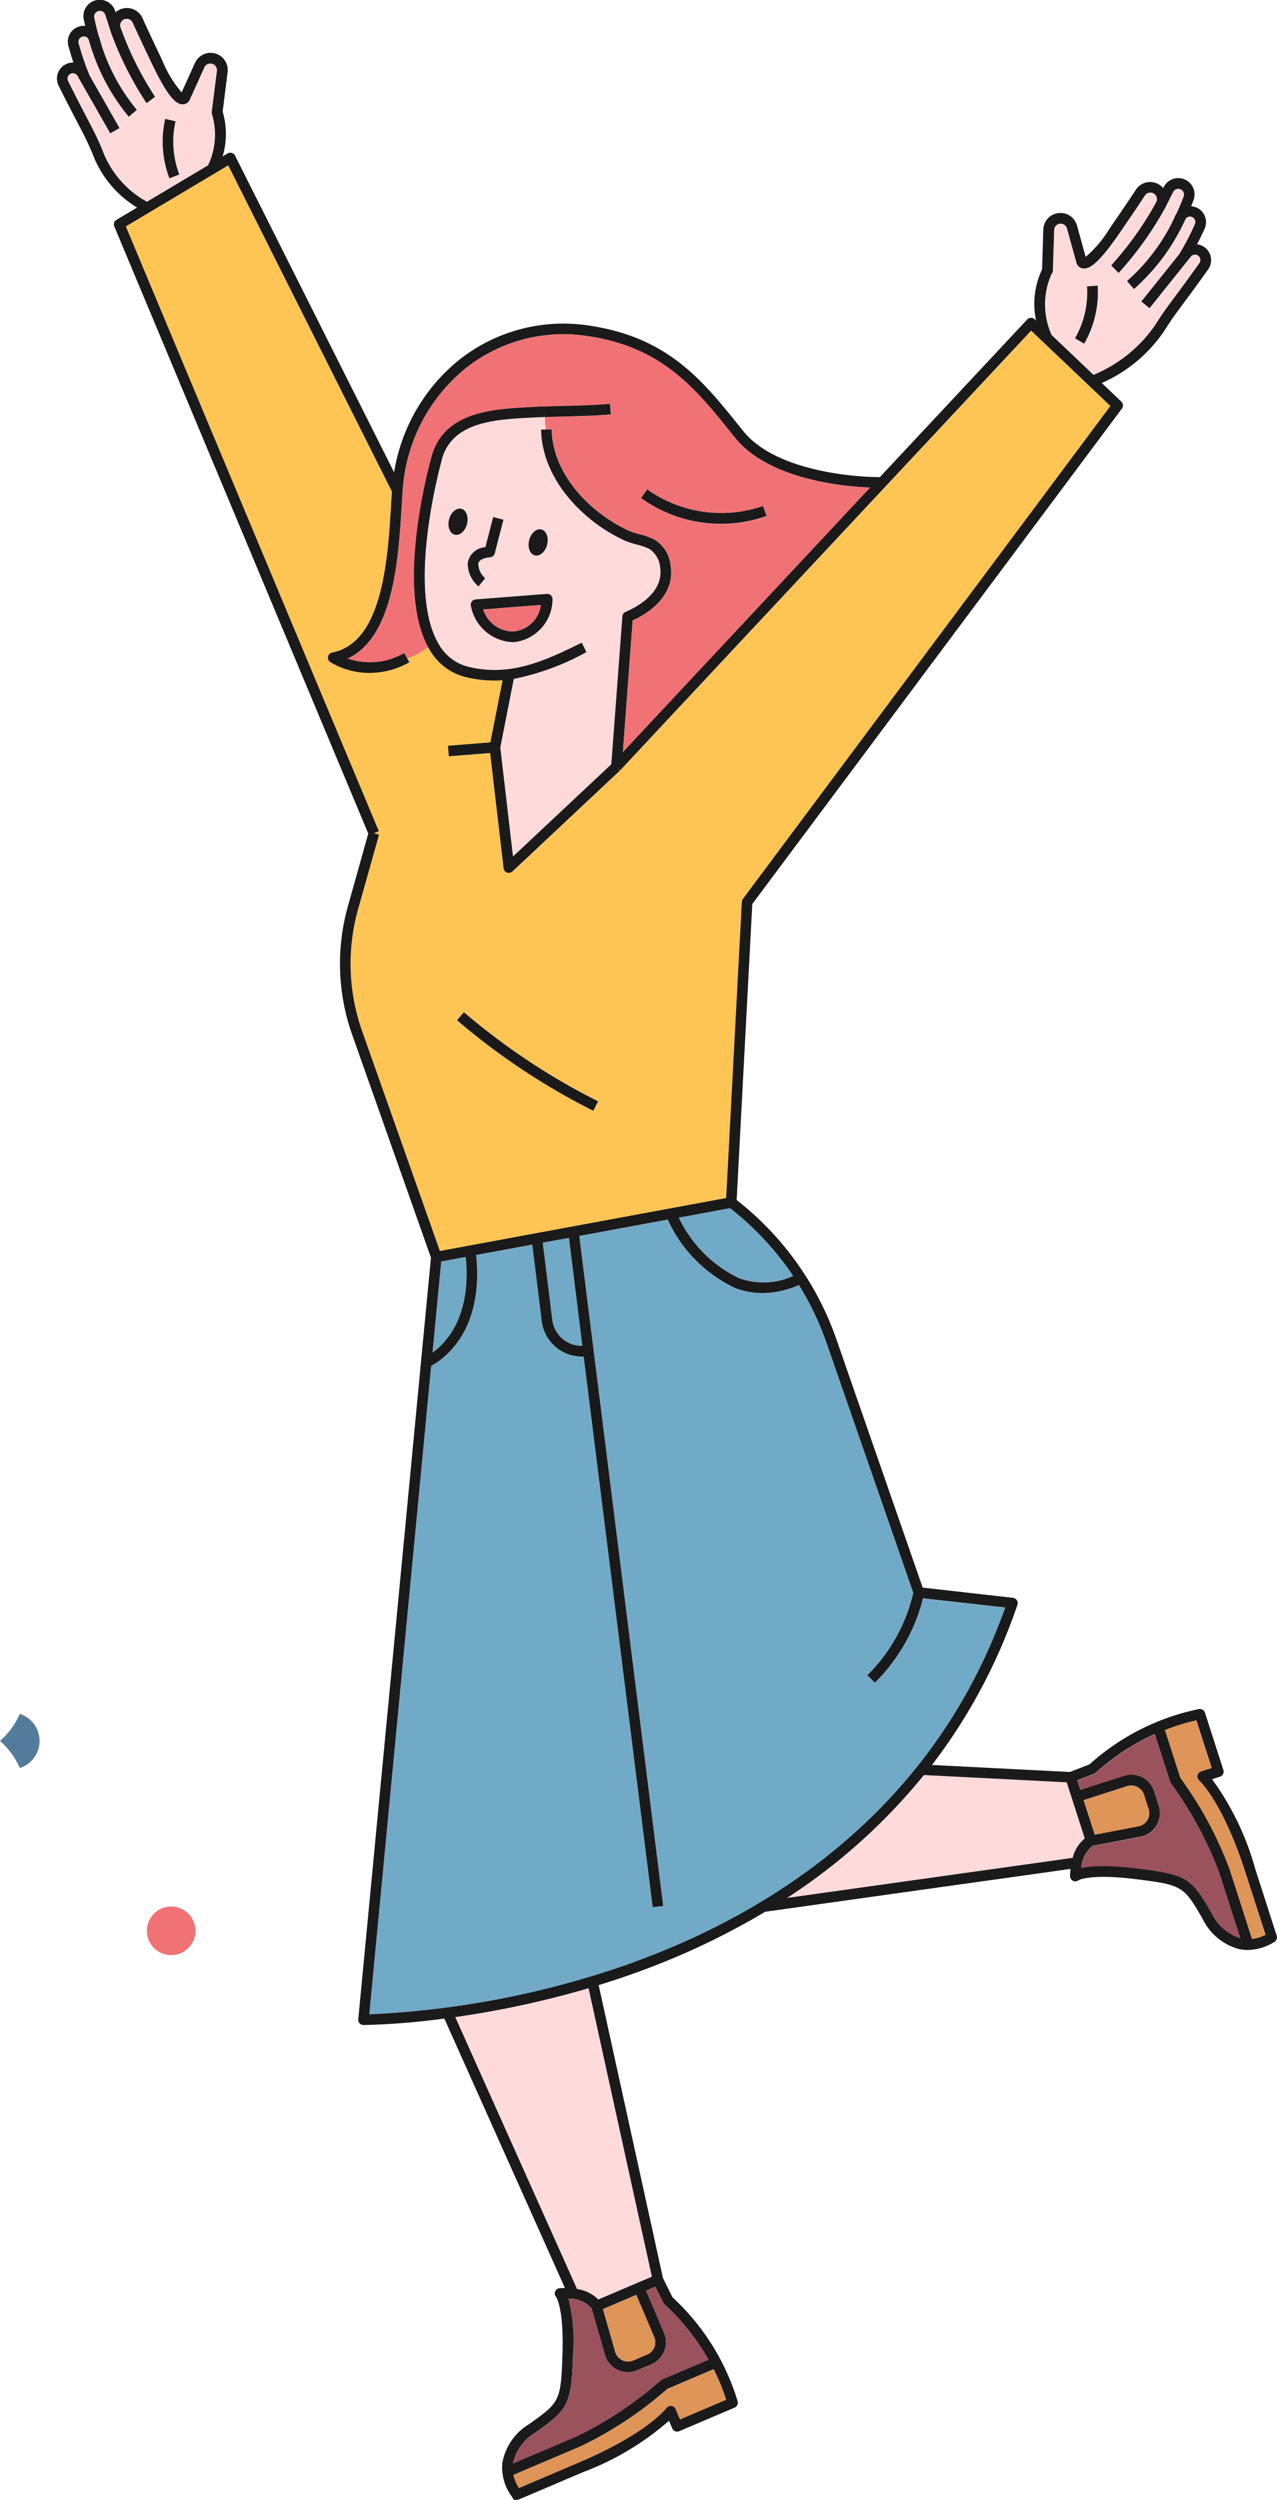 <svg xmlns="http://www.w3.org/2000/svg" xmlns:xlink="http://www.w3.org/1999/xlink" width="69.278" height="135.594" viewBox="0 0 69.278 135.594">
  <defs>
    <clipPath id="clip-path">
      <rect id="長方形_113" data-name="長方形 113" width="69.278" height="135.594" transform="translate(0 0)" fill="none"/>
    </clipPath>
  </defs>
  <g id="グループ_43" data-name="グループ 43" transform="translate(0 -0.005)">
    <g id="グループ_42" data-name="グループ 42" transform="translate(0 0.005)" clip-path="url(#clip-path)">
      <path id="パス_369" data-name="パス 369" d="M1.073,1513.437A4.2,4.2,0,0,1,0,1514.9a4.2,4.2,0,0,1,1.073,1.467,1.539,1.539,0,0,0,0-2.934" transform="translate(0 -1420.479)" fill="#537b9b"/>
      <path id="パス_370" data-name="パス 370" d="M402.094,1757.22l6.608,14.752a1.985,1.985,0,0,1,1.151.566l2.908-1.238-3.435-15.645a51.107,51.107,0,0,1-7.232,1.565" transform="translate(-377.397 -1647.82)" fill="#ffdada"/>
      <path id="パス_371" data-name="パス 371" d="M457.1,2096.2l-3.648,1.553a2.232,2.232,0,0,0,.3.713l3.291-1.4c3.683-1.568,4.706-2.925,4.715-2.939a.293.293,0,0,1,.265-.116.287.287,0,0,1,.232.172l.239.562,2.505-1.067a11.015,11.015,0,0,0-.683-1.661l-2.516,1.071a20.468,20.468,0,0,1-4.7,3.113" transform="translate(-425.599 -1963.52)" fill="#df9458"/>
      <path id="パス_372" data-name="パス 372" d="M382.007,1115.11c.772-.555,2.118-2,1.8-5.189l-1.33.246Z" transform="translate(-358.543 -1041.748)" fill="#71aac6"/>
      <path id="パス_373" data-name="パス 373" d="M480.542,1098.634a1.589,1.589,0,0,0,.982.307l-.735-5.86-1.415.262.518,4.188a1.594,1.594,0,0,0,.65,1.1" transform="translate(-449.93 -1025.942)" fill="#71aac6"/>
      <path id="パス_374" data-name="パス 374" d="M143.65,202.091l.85-16.064a.288.288,0,0,1,.057-.157l19.951-26.734-4.3-4.087-22.3,23.852-.21-.2.2.21-5.83,5.47a.287.287,0,0,1-.482-.176l-.729-6.247-2.242.18-.046-.573,2.3-.184.664-3.371c-.153.011-.307.018-.463.018a6.453,6.453,0,0,1-1.485-.173,3.13,3.13,0,0,1-2.032-1.532c-.023-.039-.043-.081-.065-.121a4.014,4.014,0,0,1-1.142.614l.12.219a4.45,4.45,0,0,1-2.156.574,4.072,4.072,0,0,1-2.134-.588.287.287,0,0,1,.106-.52c2.735-.529,3.011-5.028,3.194-8.005.016-.255.03-.5.046-.721l-8.889-17.69-5.554,3.313L124.8,182.2l-.265.111.277.078-1.128,4.019a10.973,10.973,0,0,0,.22,6.655l4.208,11.9Zm-14.227-10.078a36.186,36.186,0,0,0,7.279,4.834l-.258.513a36.754,36.754,0,0,1-7.394-4.911Z" transform="translate(-104.255 -137.115)" fill="#ffc554"/>
      <path id="パス_375" data-name="パス 375" d="M360.724,1097.98l-4.462-.5a9.794,9.794,0,0,1-2.612,4.581l-.406-.406a9.227,9.227,0,0,0,2.492-4.467l-4.7-13.535a15.968,15.968,0,0,0-1.507-3.166,4.912,4.912,0,0,1-1.97.439,4.22,4.22,0,0,1-1.487-.272,7.571,7.571,0,0,1-3.659-3.713l-4.8.887,4.556,36.339-.57.072-3.745-29.875c-.038,0-.076.005-.114.005a2.186,2.186,0,0,1-2.16-1.917l-.514-4.154-3.047.563c.426,4.108-1.721,5.627-2.437,6.014l-3.357,35.17a49.042,49.042,0,0,0,14.3-2.807c7.011-2.532,16.171-7.926,20.2-19.254" transform="translate(-306.19 -1010.79)" fill="#71aac6"/>
      <path id="パス_376" data-name="パス 376" d="M311.562,301.979h0c.6-2.538,3.312-2.688,5.291-2.8l.1-.005c.6-.033,1.208-.048,1.8-.063.828-.02,1.685-.041,2.517-.113l.049.572c-.85.074-1.716.095-2.552.115-.342.008-.69.018-1.038.03a3.339,3.339,0,0,0,.05.675l.319-.007c.057,2.486,2.136,4.549,4.17,5.491a3.956,3.956,0,0,0,.605.2,3.681,3.681,0,0,1,.821.3,1.838,1.838,0,0,1,.855,1.4c.286,1.774-1.479,2.713-2.055,2.969l-.532,7.147,13.42-14.354c-1.017-.034-5.4-.316-7.318-2.685l-.261-.323c-1.915-2.378-3.724-4.625-7.778-5.21a8.525,8.525,0,0,0-6.639,1.79,9.322,9.322,0,0,0-3.371,6.607c-.017.246-.034.513-.051.8-.178,2.9-.438,7.15-2.935,8.3a3.731,3.731,0,0,0,3.075-.3l.156.285a4.014,4.014,0,0,0,1.142-.614c-1.771-3.247.082-9.918.163-10.2m11.726,1.659a6.924,6.924,0,0,0,6.276.9l.2.54a7.252,7.252,0,0,1-2.46.426,7.4,7.4,0,0,1-4.351-1.4Z" transform="translate(-288.168 -277.093)" fill="#f17275"/>
      <path id="パス_377" data-name="パス 377" d="M533.521,2029.942a.727.727,0,0,0,.6.013l.754-.321a.727.727,0,0,0,.384-.953l-.974-2.288-1.815.773.667,2.322a.727.727,0,0,0,.386.456" transform="translate(-499.762 -1901.928)" fill="#df9458"/>
      <path id="パス_378" data-name="パス 378" d="M599.338,1067.3a6.952,6.952,0,0,0,3.272,3.285,3.9,3.9,0,0,0,2.936-.122,15.923,15.923,0,0,0-3.427-3.677Z" transform="translate(-562.526 -1001.264)" fill="#71aac6"/>
      <path id="パス_379" data-name="パス 379" d="M381.676,368.374c-.247.009-.5.018-.74.031l-.1.005c-1.9.1-4.269.234-4.767,2.366l0,.013c-.019.069-1.916,6.889-.155,9.878a2.542,2.542,0,0,0,1.669,1.264c2.281.538,4.175-.382,6.005-1.271l.1-.047.251.517-.1.047a13.74,13.74,0,0,1-3.841,1.4l-.733,3.718.69,5.911,5.333-5,.6-8.025a.288.288,0,0,1,.187-.248c.021-.008,2.119-.809,1.861-2.411a1.332,1.332,0,0,0-.566-.985,3.214,3.214,0,0,0-.7-.248,4.431,4.431,0,0,1-.694-.234c-2.2-1.016-4.44-3.266-4.5-6l.255-.006a3.341,3.341,0,0,1-.05-.675m-4.221,5.8c-.1.388-.4.647-.668.577s-.406-.44-.305-.829.4-.647.668-.577.405.44.305.829m.041,2.108a1.032,1.032,0,0,1,.959-.856l.422-1.635.557.144-.472,1.828a.288.288,0,0,1-.268.215s-.6.035-.625.356a1.061,1.061,0,0,0,.375.776l-.366.443a1.63,1.63,0,0,1-.581-1.27m4.6,1.987A2.345,2.345,0,0,1,380,380.576h-.085a2.409,2.409,0,0,1-2.254-1.971.287.287,0,0,1,.258-.347l3.862-.3a.282.282,0,0,1,.226.083.287.287,0,0,1,.083.226m-.6-3.8c.269.069.406.44.306.829s-.4.647-.668.577-.406-.44-.305-.829.4-.647.668-.577" transform="translate(-352.12 -345.748)" fill="#ffdada"/>
      <path id="パス_380" data-name="パス 380" d="M1032.218,1527.146l1.215,3.775a2.2,2.2,0,0,0,.736-.229l-1.1-3.406c-1.227-3.811-2.485-4.952-2.5-4.963a.288.288,0,0,1,.1-.49l.581-.187-.834-2.592a11.039,11.039,0,0,0-1.716.528l.838,2.6a20.447,20.447,0,0,1,2.673,4.961" transform="translate(-965.522 -1425.75)" fill="#df9458"/>
      <path id="パス_381" data-name="パス 381" d="M710.388,1567.877l-7.747-.394a31.9,31.9,0,0,1-7.425,6.666l15.5-2.173a1.955,1.955,0,0,1,.657-1.052Z" transform="translate(-652.514 -1471.206)" fill="#ffdada"/>
      <path id="パス_382" data-name="パス 382" d="M925.662,176.829a7.584,7.584,0,0,0,3.346-2.7c.4-.636.627-.945,1.043-1.5.3-.4.709-.954,1.36-1.867a.291.291,0,0,0-.463-.351l-2.244,2.8-.448-.359L930.3,170.3a14.23,14.23,0,0,0,.862-1.644.295.295,0,0,0-.355-.4.288.288,0,0,0-.154.121c-.078.168-.158.334-.242.5l-.039.084-.005,0a11.1,11.1,0,0,1-2.513,3.213l-.376-.435a10.541,10.541,0,0,0,2.419-3.115l.209-.447a.824.824,0,0,1,.048-.08c.142-.308.277-.622.4-.947a.311.311,0,0,0-.57-.244l-.427.844h0s0,.01-.006.015a18.451,18.451,0,0,1-2.53,3.537l-.4-.412a17.876,17.876,0,0,0,2.43-3.406l.008-.016a.348.348,0,0,0,.023-.288.358.358,0,0,0-.635-.077c-.3.453-.773,1.158-1.419,2.1-1.183,1.718-1.647,1.9-1.953,1.852a.412.412,0,0,1-.333-.285l-.52-1.881a.356.356,0,0,0-.342-.261h0a.354.354,0,0,0-.355.344l-.07,2.223a.285.285,0,0,1-.03.119,4.056,4.056,0,0,0-.028,3.37Zm-.354-4.818.573-.039a5.607,5.607,0,0,1-.731,3.146l-.5-.287a5.025,5.025,0,0,0,.655-2.82" transform="translate(-866.336 -156.481)" fill="#ffdada"/>
      <path id="パス_383" data-name="パス 383" d="M428.376,535.636a1.644,1.644,0,0,0,1.482-1.442l-3.135.245a1.715,1.715,0,0,0,1.653,1.2" transform="translate(-400.513 -501.383)" fill="#f17275"/>
      <path id="パス_384" data-name="パス 384" d="M67.221,17.738a3.877,3.877,0,0,0,.21-2.782.288.288,0,0,1-.011-.123l.278-2.207a.353.353,0,0,0-.3-.4.357.357,0,0,0-.379.2l-.8,1.772a.414.414,0,0,1-.375.234h0c-.305,0-.739-.255-1.639-2.135-.486-1.015-.847-1.786-1.074-2.292a.358.358,0,0,0-.639-.024.348.348,0,0,0-.022.289l.005.017a17.885,17.885,0,0,0,1.867,3.744l-.461.344a18.457,18.457,0,0,1-1.946-3.89s0-.01,0-.015h0l-.29-.9a.311.311,0,0,0-.6.152c.066.341.151.673.243,1a.844.844,0,0,1,.034.084l.136.473a10.548,10.548,0,0,0,1.9,3.457l-.439.37a11.1,11.1,0,0,1-1.98-3.566l-.006,0-.026-.091c-.057-.172-.11-.348-.16-.525a.288.288,0,0,0-.134-.144.292.292,0,0,0-.24-.008.3.3,0,0,0-.174.35,14.4,14.4,0,0,0,.594,1.758l1.623,2.842-.5.285L60.13,12.9a.291.291,0,0,0-.513.274c.5,1,.819,1.612,1.051,2.056.324.618.5.959.795,1.649a5.313,5.313,0,0,0,2.44,2.837Zm-2.332-2.5.56.128a5.025,5.025,0,0,0,.206,2.888l-.536.206a5.6,5.6,0,0,1-.23-3.222" transform="translate(-55.927 -8.789)" fill="#ffdada"/>
      <path id="パス_385" data-name="パス 385" d="M461.253,2021.7a1.3,1.3,0,0,1-.688,1.707l-.754.321a1.3,1.3,0,0,1-1.761-.838l-.725-2.522a1.614,1.614,0,0,0-1.259-.523,9.241,9.241,0,0,1,.252,2.984c-.089,2.81-.258,3.009-2.059,4.29a2.577,2.577,0,0,0-1.2,1.671l3.447-1.468a20.435,20.435,0,0,0,4.575-3.044.284.284,0,0,1,.079-.05l2.51-1.069a12.191,12.191,0,0,0-2.369-2.988.29.29,0,0,1-.072-.092l-.438-.885-.51.218Z" transform="translate(-425.23 -1895.169)" fill="#9a525d"/>
      <path id="パス_386" data-name="パス 386" d="M960.121,1578.908a.727.727,0,0,0,.555-.937l-.251-.78a.727.727,0,0,0-.915-.469l-2.367.762.6,1.877Z" transform="translate(-898.354 -1479.844)" fill="#df9458"/>
      <path id="パス_387" data-name="パス 387" d="M958.81,1541.073a2.575,2.575,0,0,0,1.555,1.349l-1.148-3.565a20.433,20.433,0,0,0-2.616-4.833.3.3,0,0,1-.043-.083l-.836-2.6a12.131,12.131,0,0,0-3.191,2.088.293.293,0,0,1-.1.064l-.921.356.17.528,2.367-.762a1.3,1.3,0,0,1,1.638.84l.251.78a1.3,1.3,0,0,1-.995,1.677l-2.577.492a1.6,1.6,0,0,0-.633,1.205,5.535,5.535,0,0,1,1.187-.1,14.906,14.906,0,0,1,1.805.126c2.79.344,2.973.531,4.085,2.441" transform="translate(-893.068 -1437.285)" fill="#9a525d"/>
      <path id="パス_388" data-name="パス 388" d="M413.648,460.3l.366-.443a1.061,1.061,0,0,1-.375-.776c.029-.321.621-.356.625-.356a.288.288,0,0,0,.268-.215l.472-1.828-.557-.144-.422,1.635a1.032,1.032,0,0,0-.959.856,1.63,1.63,0,0,0,.581,1.27" transform="translate(-387.691 -428.496)" fill="#1a1a1a"/>
      <path id="パス_389" data-name="パス 389" d="M396.789,449.108c-.269-.069-.568.189-.668.577s.037.759.305.828.568-.189.668-.577-.037-.759-.305-.829" transform="translate(-371.759 -421.513)" fill="#1a1a1a"/>
      <path id="パス_390" data-name="パス 390" d="M466.886,467.947c-.1.388.037.759.305.829s.568-.189.668-.577-.037-.759-.306-.829-.568.189-.668.577" transform="translate(-438.178 -438.653)" fill="#1a1a1a"/>
      <path id="パス_391" data-name="パス 391" d="M416.053,524.689a.287.287,0,0,0-.258.347,2.409,2.409,0,0,0,2.253,1.971h.085a2.345,2.345,0,0,0,2.091-2.309.288.288,0,0,0-.083-.226.282.282,0,0,0-.226-.083Zm2.06,1.743a1.715,1.715,0,0,1-1.653-1.2l3.135-.245a1.644,1.644,0,0,1-1.482,1.442" transform="translate(-390.25 -492.179)" fill="#1a1a1a"/>
      <path id="パス_392" data-name="パス 392" d="M112.381,104.083a3.092,3.092,0,0,0,1.965,1.631,2.308,2.308,0,0,0,.48.05,2.741,2.741,0,0,0,1.4-.411A.294.294,0,0,0,116.4,105l0-.007h0l-1.166-3.623a15.094,15.094,0,0,0-2.342-4.867l.429-.138a.287.287,0,0,0,.185-.361l-1-3.111a.288.288,0,0,0-.328-.194A12.654,12.654,0,0,0,106.24,95.7l-1.063.411-7.48-.381a30.32,30.32,0,0,0,4.635-8.686.288.288,0,0,0-.24-.379l-4.9-.554L92.523,72.675A16.468,16.468,0,0,0,87.1,65.09l.849-16.056L108,22.166a.288.288,0,0,0-.032-.38l-1.06-1.008a8,8,0,0,0,3.387-2.82c.384-.616.6-.9,1.016-1.466.3-.4.713-.958,1.367-1.876a.865.865,0,0,0-.6-1.361c.157-.305.3-.6.406-.842a.862.862,0,0,0-.73-1.222c.044-.112.092-.221.133-.334a.885.885,0,0,0-1.623-.7l-.025.05a.924.924,0,0,0-1.484.092c-.293.449-.768,1.15-1.411,2.084a6.307,6.307,0,0,1-1.311,1.555l-.468-1.7a.932.932,0,0,0-.9-.682h0a.926.926,0,0,0-.929.9l-.068,2.161a4.356,4.356,0,0,0-.324,2.773l-.074-.07a.28.28,0,0,0-.207-.079.287.287,0,0,0-.2.091l-7.993,8.55-.317-.006c-.051,0-5.126-.057-7.082-2.476l-.26-.322c-1.988-2.469-3.866-4.8-8.144-5.418a9.1,9.1,0,0,0-7.082,1.912,9.82,9.82,0,0,0-3.468,6.053L59.887,8.444a.287.287,0,0,0-.4-.118l-.272.162a4.292,4.292,0,0,0,0-2.428l.27-2.145a.93.93,0,0,0-1.769-.5l-.727,1.6a6.31,6.31,0,0,1-1.052-1.741c-.6-1.26-.914-1.935-1.068-2.279A.923.923,0,0,0,53.41.673L53.393.62a.885.885,0,0,0-1.713.438c.023.119.053.234.079.351A.862.862,0,0,0,50.847,2.5c.071.256.162.569.27.9a.865.865,0,0,0-.8,1.251c.5,1.009.823,1.62,1.057,2.067.327.624.491.938.775,1.607a5.78,5.78,0,0,0,2.425,2.937l-1.119.667a.288.288,0,0,0-.118.358L67.115,45.216l-1.1,3.923a11.542,11.542,0,0,0,.232,7l4.268,12.075-3.943,41.307a.287.287,0,0,0,.286.315,38.662,38.662,0,0,0,4.383-.352L77.785,124.1c-.16,0-.268.007-.285.009a.288.288,0,0,0-.248.178.275.275,0,0,0,.054.293c0,.006.423.583.345,3.065-.083,2.605-.148,2.652-1.818,3.84a3.091,3.091,0,0,0-1.445,2.1,2.636,2.636,0,0,0,.53,1.842c.049.113.093.168.189.168a.619.619,0,0,0,.186-.04l0,.009a.288.288,0,0,0,.053-.029c.115-.042.267-.107.469-.193l2.981-1.269a15.1,15.1,0,0,0,4.634-2.775l.176.415a.287.287,0,0,0,.377.152l3.007-1.28a.287.287,0,0,0,.164-.344,12.654,12.654,0,0,0-3.535-5.639l-.517-1.045-3.488-15.886q1-.309,2.032-.678a40.064,40.064,0,0,0,7-3.3l16.568-2.324a3.5,3.5,0,0,0-.027.379.289.289,0,0,0,.155.263.275.275,0,0,0,.3-.027c.006,0,.619-.368,3.083-.064,2.587.319,2.627.388,3.658,2.16m-.344-10.775.834,2.592-.581.187a.288.288,0,0,0-.1.49c.013.011,1.271,1.152,2.5,4.963l1.1,3.406a2.194,2.194,0,0,1-.736.229l-1.215-3.775a20.448,20.448,0,0,0-2.673-4.961l-.838-2.6a11.038,11.038,0,0,1,1.716-.528m-21.881-24.1a3.9,3.9,0,0,1-2.936.122,6.953,6.953,0,0,1-3.272-3.285l2.781-.514a15.923,15.923,0,0,1,3.427,3.677m14.059-54.385a.285.285,0,0,0,.03-.12l.07-2.223a.354.354,0,0,1,.355-.344h0a.356.356,0,0,1,.342.261l.52,1.881a.412.412,0,0,0,.333.285c.306.048.77-.135,1.953-1.852.646-.938,1.124-1.643,1.419-2.1a.358.358,0,0,1,.635.077.348.348,0,0,1-.023.288l-.008.016a17.881,17.881,0,0,1-2.43,3.406l.4.412a18.457,18.457,0,0,0,2.53-3.537s0-.01.006-.015h0l.427-.844a.311.311,0,0,1,.57.244c-.119.325-.253.639-.4.947a.837.837,0,0,0-.048.08l-.209.447a10.541,10.541,0,0,1-2.419,3.115l.376.435a11.1,11.1,0,0,0,2.513-3.213l.005,0,.039-.084c.084-.162.164-.329.242-.5a.288.288,0,0,1,.154-.121.295.295,0,0,1,.355.4,14.234,14.234,0,0,1-.862,1.644l-2.046,2.552.448.359,2.244-2.8a.291.291,0,0,1,.463.351c-.65.913-1.06,1.464-1.36,1.867-.416.56-.646.868-1.043,1.5a7.585,7.585,0,0,1-3.346,2.7l-2.275-2.163a4.056,4.056,0,0,1,.028-3.37M52.673,8.1c-.293-.691-.471-1.031-.795-1.649-.233-.444-.551-1.053-1.051-2.056a.291.291,0,0,1,.513-.274l1.779,3.116.5-.285L52,4.106A14.386,14.386,0,0,1,51.4,2.348.3.3,0,0,1,51.575,2a.292.292,0,0,1,.24.008.288.288,0,0,1,.134.145c.051.177.1.352.16.524l.026.091.006,0a11.1,11.1,0,0,0,1.98,3.566l.439-.37a10.548,10.548,0,0,1-1.9-3.457l-.136-.473a.844.844,0,0,0-.034-.084c-.092-.327-.177-.659-.243-1a.311.311,0,0,1,.6-.152l.29.9h0c0,.005,0,.01,0,.015A18.457,18.457,0,0,0,55.087,5.6l.461-.344a17.886,17.886,0,0,1-1.867-3.745L53.675,1.5a.348.348,0,0,1,.022-.289.358.358,0,0,1,.639.024c.227.505.588,1.276,1.074,2.292.9,1.88,1.334,2.135,1.639,2.135h0a.414.414,0,0,0,.375-.234l.8-1.772a.357.357,0,0,1,.379-.2.353.353,0,0,1,.3.4l-.278,2.207a.288.288,0,0,0,.011.123,3.877,3.877,0,0,1-.21,2.782l-3.317,1.979A5.313,5.313,0,0,1,52.673,8.1M66.788,55.95a10.974,10.974,0,0,1-.22-6.655L67.7,45.275l-.277-.078.265-.111-13.725-32.8,5.554-3.313L68.4,26.668c-.016.226-.031.466-.046.721-.183,2.977-.458,7.476-3.194,8.005a.287.287,0,0,0-.106.52,4.072,4.072,0,0,0,2.134.588,4.45,4.45,0,0,0,2.156-.574l-.12-.219a2.439,2.439,0,0,1-.4.094,2.439,2.439,0,0,0,.4-.094l-.156-.285a3.731,3.731,0,0,1-3.075.3c2.5-1.153,2.757-5.407,2.935-8.3.017-.282.034-.549.051-.8a9.322,9.322,0,0,1,3.371-6.607,8.525,8.525,0,0,1,6.639-1.79c4.054.585,5.863,2.832,7.778,5.21l.261.323c1.915,2.369,6.3,2.652,7.318,2.685L80.926,40.8l.532-7.147c.576-.256,2.341-1.195,2.055-2.969a1.838,1.838,0,0,0-.855-1.4,3.681,3.681,0,0,0-.821-.3,3.955,3.955,0,0,1-.605-.2c-2.034-.942-4.113-3-4.17-5.491l-.319.007c.012.067.023.135.039.2-.016-.067-.027-.134-.039-.2l-.255.006c.063,2.733,2.307,4.983,4.5,6a4.437,4.437,0,0,0,.694.234,3.208,3.208,0,0,1,.7.248,1.332,1.332,0,0,1,.566.985c.258,1.6-1.84,2.4-1.861,2.411a.288.288,0,0,0-.187.248l-.6,8.025-5.333,5-.69-5.911.733-3.718a13.74,13.74,0,0,0,3.841-1.4l.1-.047-.251-.517-.1.047c-1.83.889-3.724,1.809-6.005,1.271a2.542,2.542,0,0,1-1.669-1.264c-1.76-2.989.136-9.809.155-9.878l0-.013c.5-2.132,2.865-2.262,4.767-2.366l.1-.005c.245-.014.493-.023.74-.031,0-.091.008-.181.019-.272-.01.09-.016.181-.019.272.348-.012.7-.022,1.038-.03.837-.021,1.7-.042,2.552-.115l-.049-.572c-.833.072-1.689.093-2.517.113-.589.014-1.2.029-1.8.063l-.1.005c-1.98.109-4.689.258-5.291,2.8h0c-.081.286-1.933,6.957-.163,10.2.092-.067.183-.136.272-.206-.089.07-.18.139-.272.206.022.04.042.082.065.121a3.13,3.13,0,0,0,2.032,1.532,6.456,6.456,0,0,0,1.485.173c.156,0,.31-.007.463-.018l-.664,3.371-2.3.184.046.573,2.242-.179.729,6.247a.287.287,0,0,0,.482.176l5.83-5.47-.2-.21.21.2,22.3-23.852,4.3,4.087L87.437,48.76a.288.288,0,0,0-.057.157l-.85,16.064L71,67.854ZM78,67.144,78.73,73a1.607,1.607,0,0,1-1.632-1.41l-.518-4.188Zm-7.4,6.223.472-4.943,1.33-.246c.316,3.19-1.029,4.634-1.8,5.189m15.932,56.794-2.505,1.067-.239-.562a.287.287,0,0,0-.232-.172.293.293,0,0,0-.265.116c-.01.013-1.032,1.37-4.715,2.939l-3.291,1.4a2.237,2.237,0,0,1-.3-.713l3.648-1.553a20.457,20.457,0,0,0,4.7-3.113l2.516-1.071a11.029,11.029,0,0,1,.683,1.661m-3.4-5.249a.291.291,0,0,0,.072.092,12.193,12.193,0,0,1,2.369,2.988l-2.51,1.069a.286.286,0,0,0-.079.05,20.429,20.429,0,0,1-4.575,3.044l-3.447,1.467a2.576,2.576,0,0,1,1.2-1.671c1.8-1.281,1.969-1.48,2.059-4.29a9.244,9.244,0,0,0-.252-2.984,1.613,1.613,0,0,1,1.259.523l.725,2.522a1.3,1.3,0,0,0,1.761.838l.754-.321a1.3,1.3,0,0,0,.688-1.707l-.974-2.288.51-.217Zm-3.292.33,1.815-.773.974,2.288a.727.727,0,0,1-.384.954l-.754.321a.727.727,0,0,1-.984-.468Zm2.659-1.757-2.908,1.238a1.985,1.985,0,0,0-1.151-.566l-6.608-14.752a51.066,51.066,0,0,0,7.232-1.565Zm-1.03-17.036a49.044,49.044,0,0,1-14.3,2.808l3.357-35.17c.716-.387,2.863-1.906,2.437-6.014l3.047-.563.514,4.154a2.186,2.186,0,0,0,2.16,1.917c.038,0,.076,0,.114-.005l3.745,29.874.57-.072L78.561,67.039l4.8-.887a7.571,7.571,0,0,0,3.659,3.713,4.217,4.217,0,0,0,1.487.272,4.913,4.913,0,0,0,1.97-.439,15.961,15.961,0,0,1,1.506,3.165l4.7,13.535a9.228,9.228,0,0,1-2.492,4.467l.406.406a9.794,9.794,0,0,0,2.612-4.581l4.462.5c-4.028,11.329-13.188,16.722-20.2,19.254m23.863-5.675-15.5,2.174a31.91,31.91,0,0,0,7.425-6.666l7.747.394.98,3.046a1.956,1.956,0,0,0-.657,1.052m.591-3.13,2.367-.762a.727.727,0,0,1,.915.469l.251.78a.726.726,0,0,1-.555.937l-2.373.453Zm1.062,3.581a5.543,5.543,0,0,0-1.187.1,1.6,1.6,0,0,1,.633-1.205l2.577-.492a1.3,1.3,0,0,0,.995-1.677l-.251-.78a1.3,1.3,0,0,0-1.638-.84l-2.367.762-.17-.528.921-.356a.288.288,0,0,0,.1-.064,12.133,12.133,0,0,1,3.191-2.088l.836,2.6a.292.292,0,0,0,.043.083,20.426,20.426,0,0,1,2.616,4.833l1.148,3.565a2.575,2.575,0,0,1-1.555-1.349c-1.112-1.91-1.295-2.1-4.085-2.441a14.883,14.883,0,0,0-1.805-.126" transform="translate(-47.136 -0.005)" fill="#1a1a1a"/>
      <path id="パス_393" data-name="パス 393" d="M144.584,108.021a5.024,5.024,0,0,1-.206-2.888l-.56-.128a5.6,5.6,0,0,0,.23,3.222Z" transform="translate(-134.856 -98.556)" fill="#1a1a1a"/>
      <path id="パス_394" data-name="パス 394" d="M950.693,252.221l-.573.039a5.026,5.026,0,0,1-.655,2.82l.5.287a5.607,5.607,0,0,0,.731-3.146" transform="translate(-891.147 -236.729)" fill="#1a1a1a"/>
      <path id="パス_395" data-name="パス 395" d="M573.069,433.615l-.2-.54a6.924,6.924,0,0,1-6.276-.9l-.339.464a7.4,7.4,0,0,0,4.351,1.4,7.252,7.252,0,0,0,2.46-.426" transform="translate(-531.477 -405.629)" fill="#1a1a1a"/>
      <path id="パス_396" data-name="パス 396" d="M411.322,898.635a36.188,36.188,0,0,1-7.279-4.834l-.373.437a36.757,36.757,0,0,0,7.394,4.911Z" transform="translate(-378.876 -838.903)" fill="#1a1a1a"/>
      <path id="パス_397" data-name="パス 397" d="M131.025,1683.48a1.319,1.319,0,1,0,1.319,1.319,1.32,1.32,0,0,0-1.319-1.319" transform="translate(-121.739 -1580.078)" fill="#f17275"/>
    </g>
  </g>
</svg>
